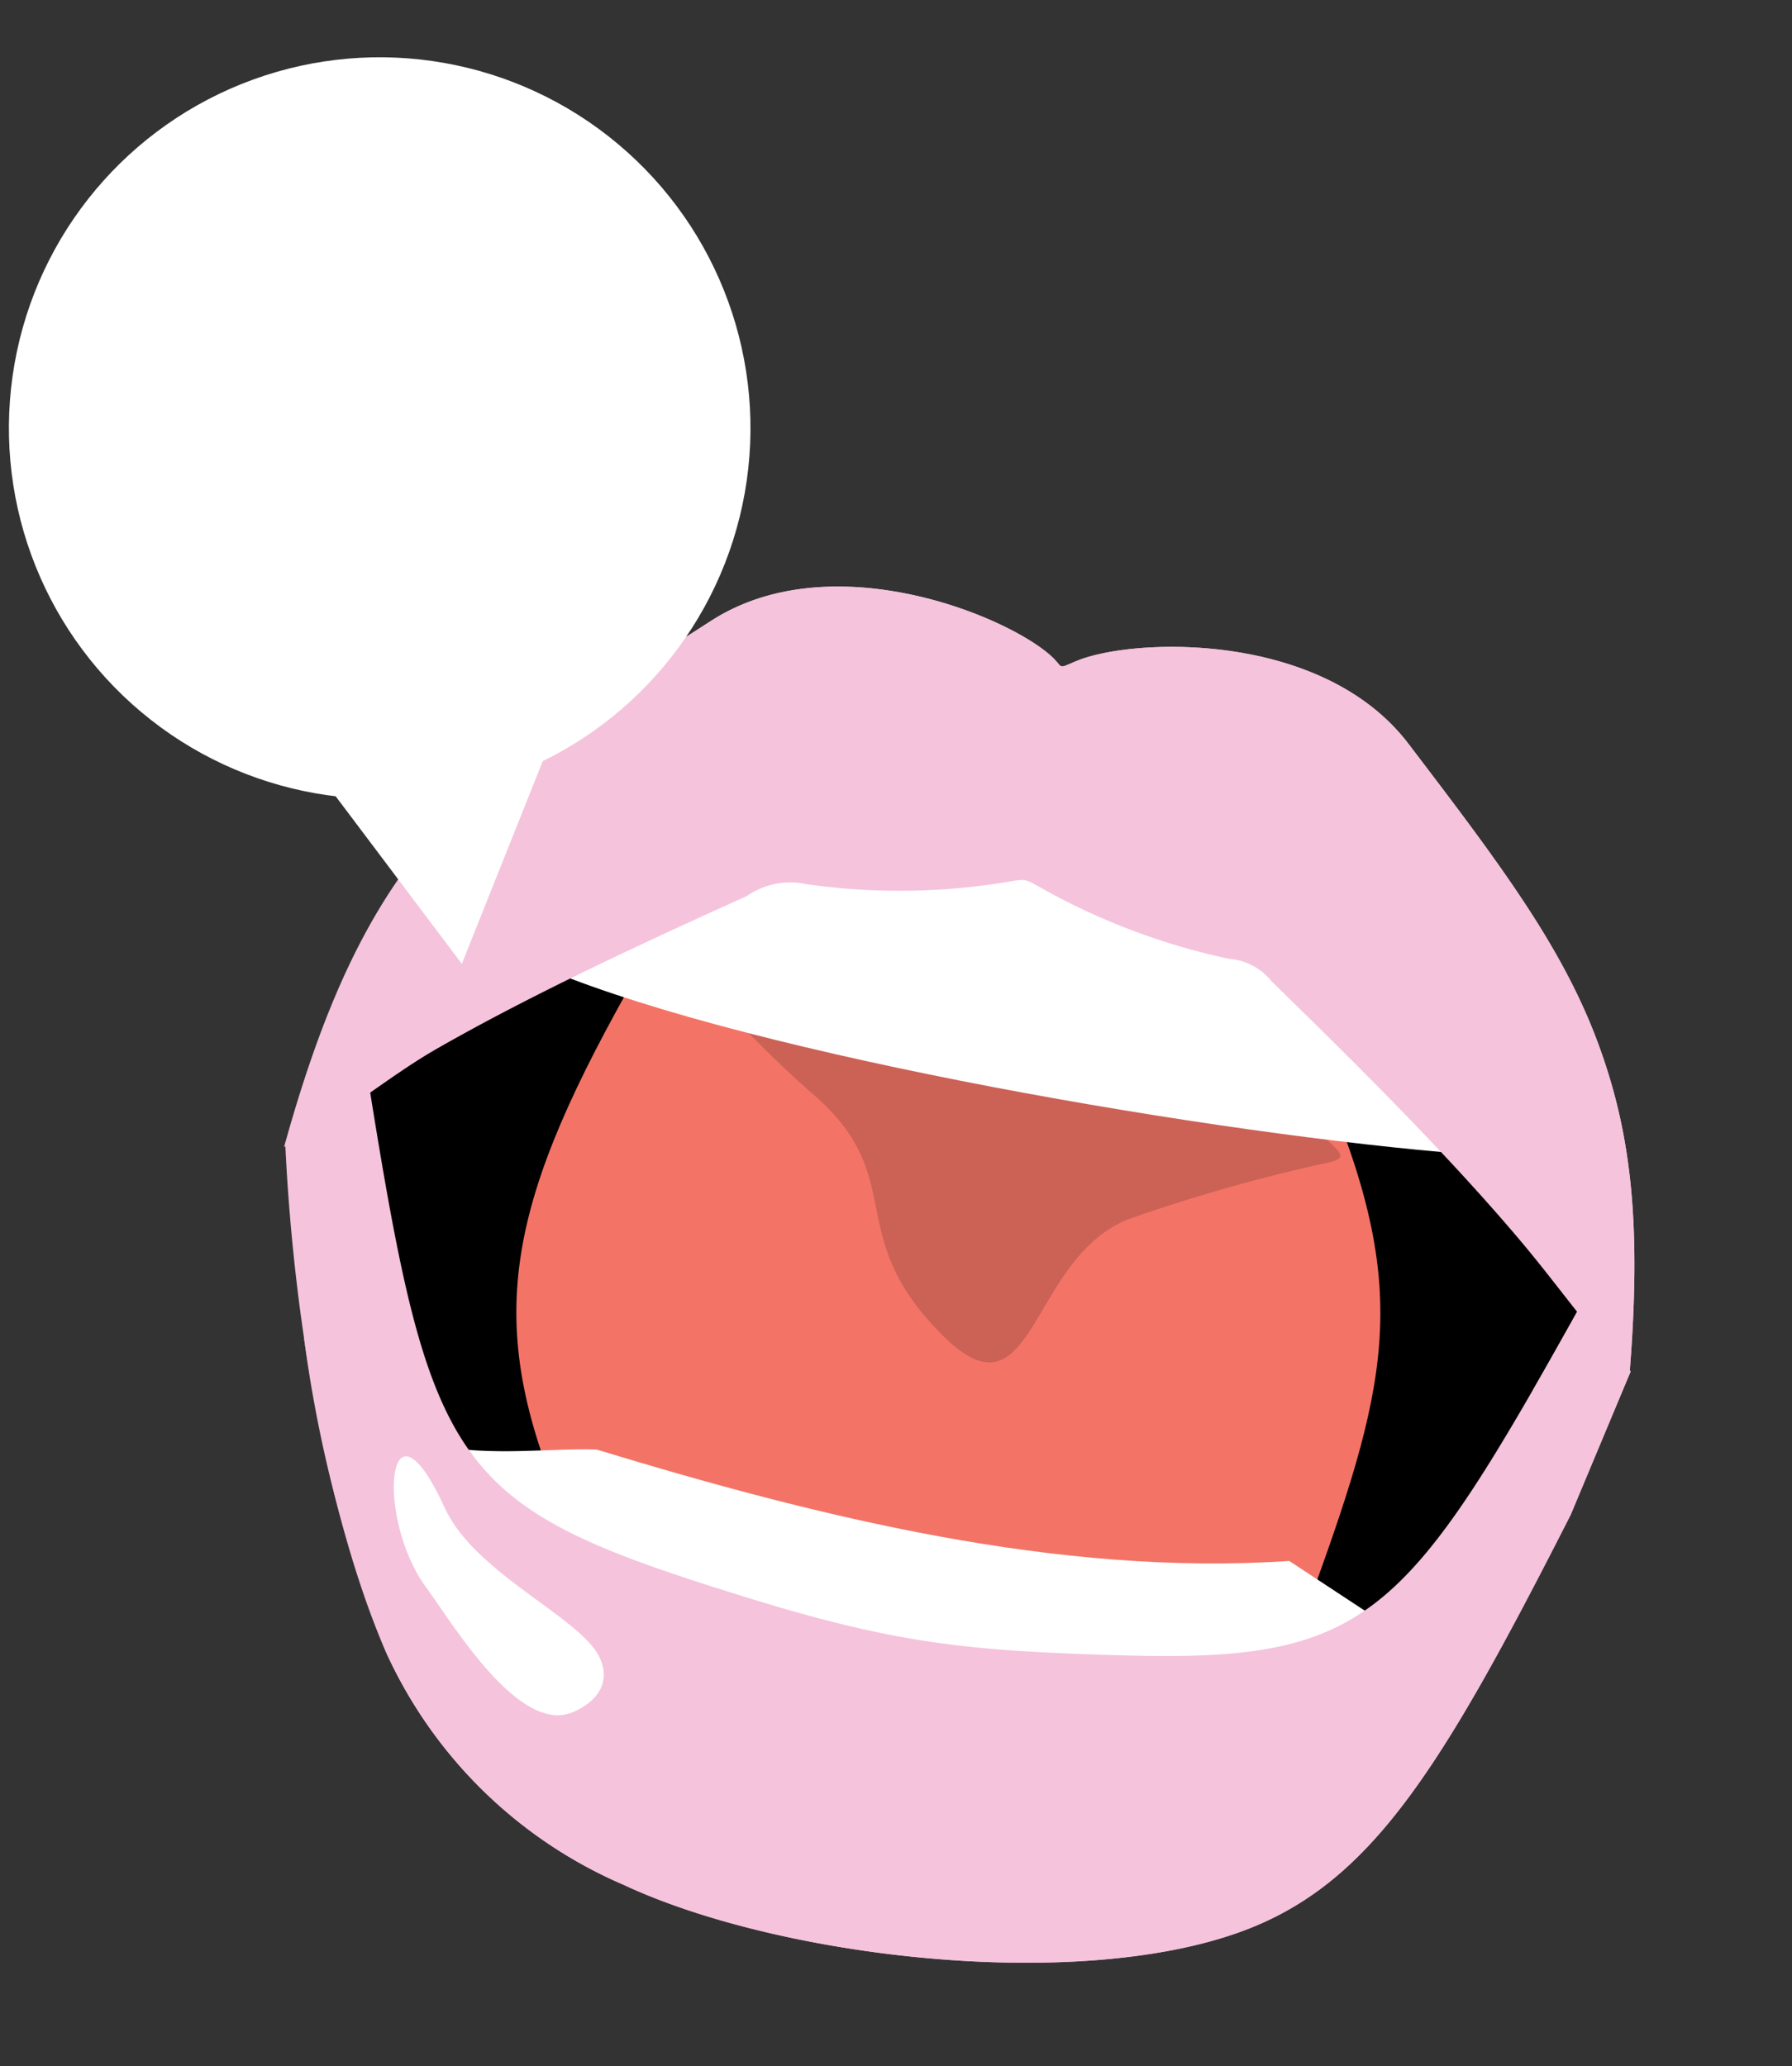 <svg xmlns="http://www.w3.org/2000/svg" width="75.574" height="87.131" viewBox="0 0 75.574 87.131"><rect x="0" y="0" width="75.574" height="87.131" fill="#333333" stroke="none"/><defs><clipPath id="0tfdu0cgma"><path data-name="Rectangle 122" style="fill:none" d="M0 0h57.571v56.696H0z"></path></clipPath></defs><g data-name="Groupe 269" transform="rotate(10.02 35828.265 2847.915)"><g data-name="Groupe 55"><path data-name="Trac&#xE9; 148" d="m59.872 264.508-13.395 15.708 9.733 21.971 29.49 1.446 10.7-10.022 3.759-12.7-4.145-9.755-17.153-7.035z" transform="translate(26.222 6039.744)" style="fill-rule:evenodd"></path><g data-name="Groupe 54"><g data-name="Groupe 53" style="clip-path:url(#0tfdu0cgma)" transform="translate(71.185 6295.264)"><path data-name="Trac&#xE9; 149" d="M357.946 518.515c-9.283.578-19.723.1-29.006.675-3.8 10.575-3.968 15.537.578 22.646 7.056 1.339 25 1.275 31.945-1.734 1.706-9.724 1.764-13.526-3.517-21.586" transform="translate(-315.476 -501.625)" style="fill:#f37466;fill-rule:evenodd"></path><path data-name="Trac&#xE9; 150" d="m486.586 497.5-24.766.771c2.351 1.6 3.926 2.934 6.567 4.521 4.628 2.782 2.159 5.61 7.142 9.061 4.463 3.091 2.984-3.781 6.817-6.187a70.294 70.294 0 0 1 7.693-3.745c1.314-.509.545-.555-1.019-1.723-.154-.115-2.43-2.681-2.434-2.7" transform="translate(-446.776 -481.298)" style="opacity:.161;fill-rule:evenodd"></path><path data-name="Trac&#xE9; 151" d="M270.733 184.115c8.64 2.2 28.422 2.162 39.316 1.215l-9.6-10.785-17.849-2.886c-4.3 4.912-7.574 7.545-11.87 12.456" transform="translate(-261.914 -166.067)" style="fill:#fff;fill-rule:evenodd"></path><path data-name="Trac&#xE9; 152" d="M261.009 1148.6c2.184.13 4.991-.765 6.706-.985 9.664 1.17 20.072 1.894 29.574-.457l4.915 2.12c-8.979 5.35-14.667 5.659-26.223 5.254-4.673-.164-8.363-1.38-14.972-5.932" transform="translate(-252.507 -1109.794)" style="fill:#fff;fill-rule:evenodd"></path><path data-name="Trac&#xE9; 153" d="M57.544 27.118c-2.334-1.824-3.7-3.236-5.573-4.793-3.67-3.054-8.125-6.138-12.181-8.9a2.519 2.519 0 0 0-1.919-.618 28.128 28.128 0 0 1-8.338-1.569c-.649-.226-.685-.268-1.27-.06a27.717 27.717 0 0 1-8.507 1.629 3.206 3.206 0 0 0-2.385.936c-3.929 2.68-8.184 5.644-11.714 8.582C3.783 23.883 2.334 25.731 0 27.554c.591-6.2 1.728-10.282 3.672-13.7 2.222-3.906 5.5-6.945 10.219-11.3C18.268-1.476 25.984.145 28.225 1.52c.662.406.331.55 1.094.053 2.127-1.386 9.985-3.1 14.417.987 4.72 4.352 8 7.391 10.219 11.3 1.944 3.416 3 7.06 3.589 13.262" transform="translate(0 -.005)" style="fill:#f5c3dc;fill-rule:evenodd"></path><path data-name="Trac&#xE9; 154" d="M275.456 27.118c-.812-.634-1.816-.813-2.456-1.371.323-11.607-8.183-18.563-13.99-21.867-4.679-2.662-8.072-1.242-10.42-.461-1.1.367-.2.17-2.341.117-1.921-.048-7.161-1.613-7.175-1.6-.389.46-3.384-1.47-13.825 6.985 1.79-1.966 3.953-3.965 6.554-6.364C236.18-1.476 243.9.145 246.138 1.52c.662.406.331.55 1.094.053 2.127-1.386 9.985-3.1 14.417.987 4.72 4.352 8 7.391 10.219 11.3 1.944 3.416 3 7.06 3.589 13.262" transform="translate(-217.913 -.005)" style="fill:#f5c3dc;fill-rule:evenodd"></path><path data-name="Trac&#xE9; 155" d="M.559 746.06c.73-.571 2.274-2.591 3-3.161 5.481 15.84 6.624 17.033 19.393 18.647 6.621.837 9.636.628 16.274-.361 10.089-1.5 11.368-3.6 16.254-17.676a29.763 29.763 0 0 1 2.628 2.179l-1.438 6.391c-3.519 11.545-5.591 16.831-10.667 19.75-6.491 3.733-19 4.44-25.962 2.564a19.423 19.423 0 0 1-11.579-7.939c-3.04-4.605-6.058-12.174-7.907-20.395" transform="translate(-.541 -718.699)" style="fill:#f5c3dc;fill-rule:evenodd"></path><path data-name="Trac&#xE9; 156" d="M119.824 765.083c.406-1.122.834-2.341 1.294-3.666a29.757 29.757 0 0 1 2.628 2.179l-1.438 6.391c-3.519 11.545-5.591 16.831-10.667 19.75-6.491 3.733-19 4.44-25.962 2.564a19.423 19.423 0 0 1-11.579-7.94 54.882 54.882 0 0 1-5.7-12.437c5.038 8.709 8.862 17.273 21.29 18.882a32.1 32.1 0 0 0 13.667-.939c11.147-2.974 15.028-14.331 16.125-21.52a28.251 28.251 0 0 0 .338-3.266" transform="translate(-66.175 -736.607)" style="fill:#f5c3dc;fill-rule:evenodd"></path><path data-name="Trac&#xE9; 157" d="M223.9 1221.834c-2.086 1.417-5.74-2.852-7.035-4.08-2.642-2.506-3.14-8.264.191-3.436 1.714 2.484 6.382 3.532 7.491 5.025.6.8.465 1.737-.647 2.492" transform="translate(-207.729 -1172.953)" style="fill:#fff;fill-rule:evenodd"></path></g></g></g><circle data-name="Ellipse 12" cx="15.637" cy="15.637" transform="translate(54.244 6276.622)" style="fill:#fff" r="15.637"></circle><path data-name="Polygone 3" d="m7.384 0 7.384 12.162H0z" transform="rotate(43 -7952.957 3242.31)" style="fill:#fff"></path></g></svg>